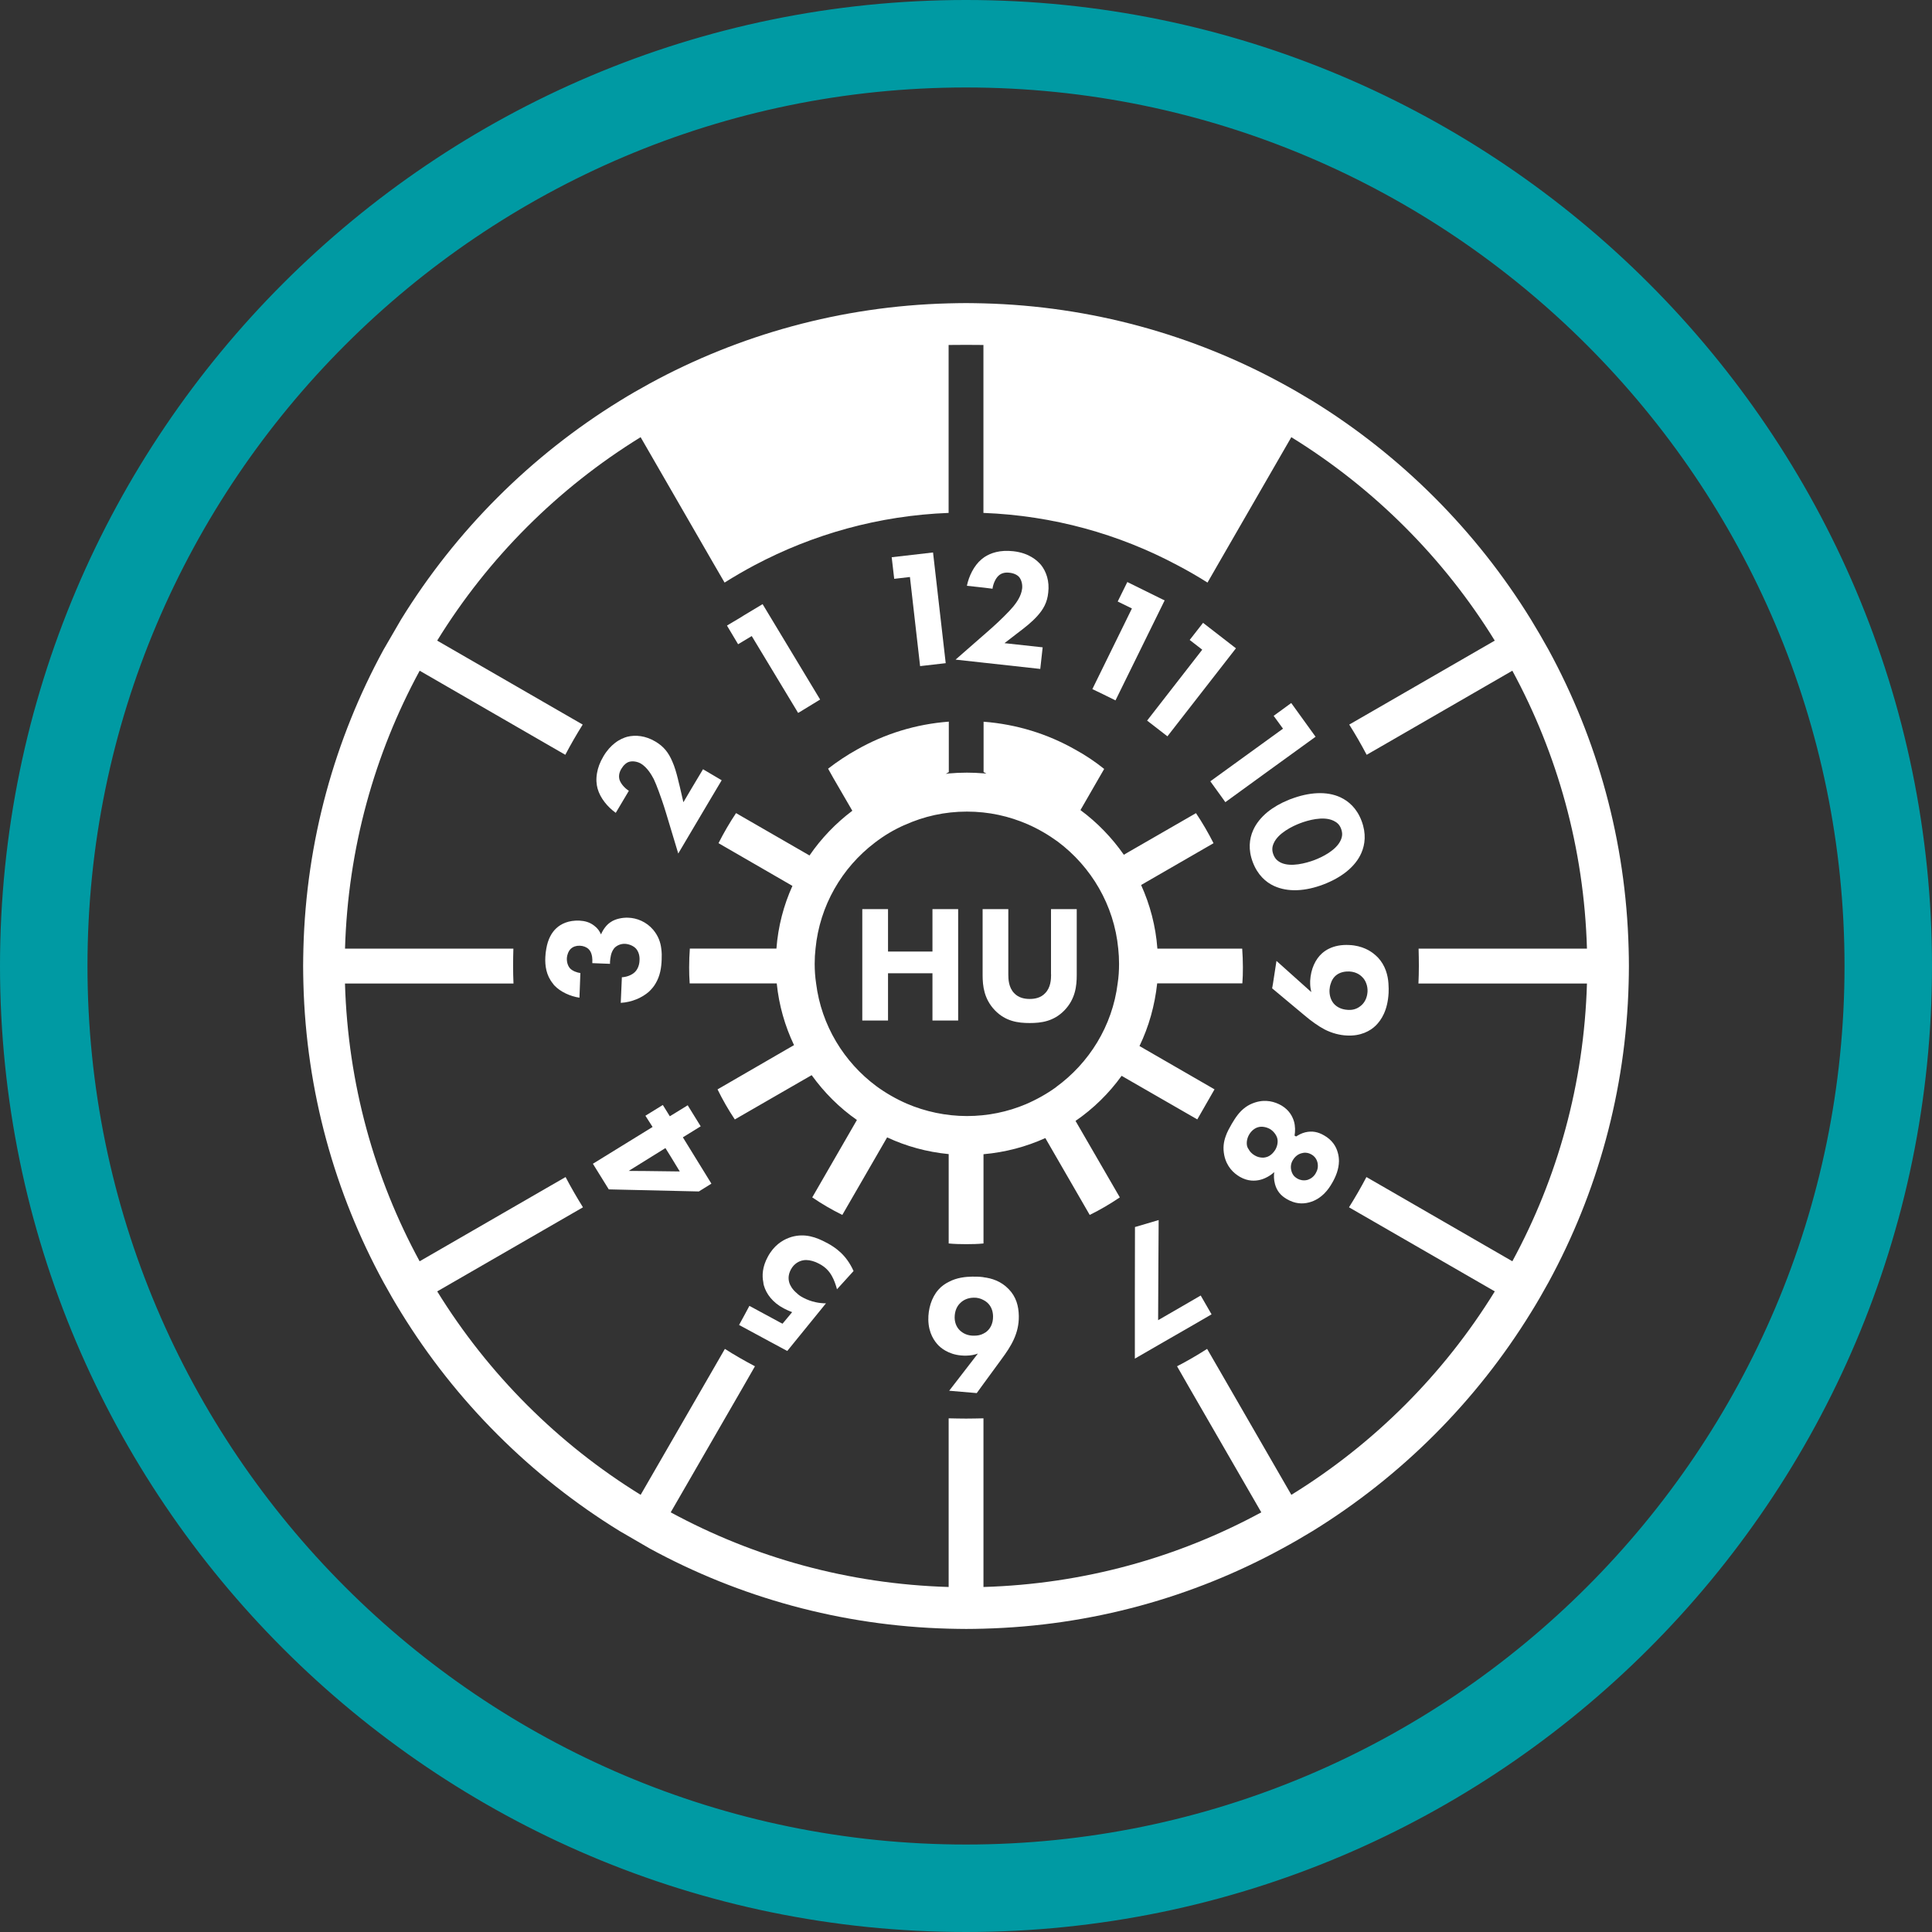 <?xml version="1.0" encoding="UTF-8"?> <svg xmlns="http://www.w3.org/2000/svg" xmlns:xlink="http://www.w3.org/1999/xlink" id="HU" version="1.1" viewBox="0 0 500 500"><rect x="0" y="0" width="500" height="500" fill="#333333" stroke="none"/><defs><style> .st0 { fill: none; } .st1 { clip-path: url(#clippath-1); } .st2 { clip-path: url(#clippath-3); } .st3 { clip-path: url(#clippath-4); } .st4 { clip-path: url(#clippath-2); } .st5 { clip-path: url(#clippath-6); } .st6 { clip-path: url(#clippath-5); } .st7 { fill: #fff; } .st8 { fill: #009aa3; } .st9 { clip-path: url(#clippath); } </style><clipPath id="clippath"><rect class="st0" width="500" height="500"></rect></clipPath><clipPath id="clippath-1"><rect class="st0" width="500" height="500"></rect></clipPath><clipPath id="clippath-2"><rect class="st0" width="500" height="500"></rect></clipPath><clipPath id="clippath-3"><rect class="st0" width="500" height="500"></rect></clipPath><clipPath id="clippath-4"><rect class="st0" width="500" height="500"></rect></clipPath><clipPath id="clippath-5"><rect class="st0" width="500" height="500"></rect></clipPath><clipPath id="clippath-6"><rect class="st0" width="500" height="500"></rect></clipPath></defs><g class="st9"><path class="st8" d="M250,482.2c-128.04,0-232.2-104.16-232.2-232.19S121.96,17.8,250,17.8s232.2,104.16,232.2,232.2-104.16,232.19-232.2,232.19M250,4.84C114.8,4.84,4.84,114.84,4.84,250s109.96,245.16,245.16,245.16,245.16-109.96,245.16-245.16S385.16,4.84,250,4.84"></path><path class="st8" d="M250,500C112.15,500,0,387.85,0,250S112.15,0,250,0s250,112.15,250,250-112.15,250-250,250ZM250,9.68C117.49,9.68,9.68,117.49,9.68,250s107.81,240.32,240.32,240.32,240.32-107.81,240.32-240.32S382.51,9.68,250,9.68ZM250,487.03c-130.7,0-237.04-106.33-237.04-237.04S119.3,12.96,250,12.96s237.04,106.33,237.04,237.04-106.34,237.04-237.04,237.04ZM250,22.64C124.63,22.64,22.64,124.63,22.64,250s101.99,227.36,227.36,227.36,227.36-101.99,227.36-227.36S375.37,22.64,250,22.64Z"></path><path class="st7" d="M273.3,281.37c-2.41,1.73-5.04,3.21-7.82,4.4-4.69,1.98-9.83,3.06-15.24,3.06s-10.78-1.15-15.57-3.21c-2.81-1.23-5.44-2.74-7.86-4.51-8.4-6.24-14.24-15.75-15.6-26.6-.25-1.66-.37-3.35-.37-5.08,0-1.34.07-2.63.22-3.93,1.08-11.14,6.84-20.94,15.31-27.39,2.38-1.84,4.97-3.39,7.75-4.61h.03c4.93-2.23,10.34-3.46,16.07-3.46s10.92,1.19,15.75,3.28c2.78,1.22,5.37,2.74,7.79,4.5,8.65,6.49,14.56,16.4,15.64,27.68.14,1.3.21,2.59.21,3.93,0,1.73-.1,3.42-.36,5.08-1.37,11.03-7.39,20.62-15.97,26.85M321.52,254.52c.11-1.37.14-2.78.14-4.18,0-1.62-.07-3.25-.18-4.83h-21.95c-.43-5.84-1.91-11.39-4.21-16.47l1.19-.69,17.55-10.13c-1.37-2.71-2.88-5.3-4.54-7.78l-17.51,10.09-1.16.68c-3.1-4.43-6.88-8.35-11.23-11.56l4.77-8.28,1.37-2.37c-2.34-1.88-4.86-3.57-7.5-5.01-7.1-4.03-15.14-6.56-23.71-7.21v13.01l.72.42h-.02c-.21-.03-.46-.03-.72-.07-1.4-.11-2.85-.18-4.29-.18-1.59,0-3.17.07-4.72.21l-.76.11.76-.44.03-.03v-13.05c-8.54.64-16.61,3.17-23.71,7.2-2.63,1.45-5.15,3.14-7.53,4.97l1.37,2.45,4.9,8.44c-4.29,3.24-8.04,7.14-11.07,11.56,0,0,0,0,0,.02l-1.47-.85-17.55-10.12c-1.66,2.48-3.17,5.08-4.54,7.78l17.58,10.16,1.55.9s0,0,0,0c-2.27,5.01-3.71,10.49-4.14,16.22h-22.41c-.11,1.58-.18,3.21-.18,4.83,0,1.4.04,2.81.14,4.18h22.53c.57,5.66,2.12,11.03,4.47,15.97,0,0,0,0,0,.01l-1.92,1.1-17.87,10.35c1.33,2.71,2.81,5.3,4.47,7.78l17.88-10.31,2.01-1.15s0,0,0,0c3.25,4.51,7.17,8.43,11.71,11.6l-11.56,20.03c2.49,1.7,5.08,3.21,7.78,4.54l11.6-20.07c4.91,2.3,10.28,3.78,15.93,4.33v23.13c1.48.14,2.99.18,4.51.18s3.03-.03,4.5-.18v-23.1c5.66-.5,11.07-1.94,16-4.18l11.49,19.89c2.71-1.33,5.3-2.85,7.79-4.54l-11.46-19.79c4.62-3.17,8.65-7.13,11.93-11.67l1.74,1.01,17.84,10.27,4.46-7.78-17.8-10.27-1.62-.94c2.42-5.01,3.96-10.49,4.58-16.22h22.05Z"></path></g><polygon class="st7" points="235.49 149.33 238.12 172.39 244.75 171.63 241.47 142.98 230.77 144.21 231.42 149.8 235.49 149.33"></polygon><g class="st1"><path class="st7" d="M254.77,171.53l14.45,1.59.62-5.59-9.88-1.08,3.32-2.56c2.05-1.55,3.71-2.85,5.15-4.44,1.59-1.76,2.6-3.53,2.85-6.09.36-2.95-.5-5.44-1.88-7.17-.94-1.08-2.99-3.06-7.13-3.53-3.53-.4-5.91.47-7.5,1.51-.07.07-.18.14-.25.19-.18.14-.37.28-.51.39-1.98,1.66-3.28,4.4-3.78,6.85l4.29.47.25.03,2.09.26c.14-1.12.72-2.64,1.62-3.42.62-.54,1.48-.87,2.74-.72,1.12.11,2.02.54,2.52,1.11.61.72.9,1.88.79,2.96-.21,1.98-1.51,3.71-2.27,4.65-1.04,1.29-3.64,3.82-5.34,5.34l-2.16,1.91-.25.21-7.21,6.31,7.21.79.25.04Z"></path></g><polygon class="st7" points="285.41 179.64 286.2 180.03 288.69 181.26 301.41 155.38 300.65 155.02 299.86 154.63 291.75 150.63 289.26 155.67 292.94 157.47 282.7 178.34 285.41 179.64"></polygon><polygon class="st7" points="302.13 190.56 319.86 167.78 311.35 161.19 307.89 165.62 311.14 168.14 296.87 186.49 302.13 190.56"></polygon><polygon class="st7" points="313.23 202.2 316.33 206.49 317.12 207.6 327.64 199.96 340.47 190.67 334.17 181.94 329.62 185.26 332.04 188.58 313.23 202.2"></polygon><g class="st4"><path class="st7" d="M345.09,212.39c.97.47,1.59,1.04,1.98,2.09.4,1.08.36,1.91-.07,2.92-1.19,2.7-4.94,4.47-6.85,5.19-2.13.79-6.05,1.88-8.61.69-.97-.47-1.59-1.08-1.99-2.13-.39-1.04-.36-1.91.07-2.88,1.12-2.63,4.79-4.44,6.88-5.23,1.91-.72,5.91-1.91,8.58-.65M333.48,207.02c-2.06.83-3.89,1.88-5.44,3.13-1.66,1.37-2.96,2.95-3.75,4.76-.97,2.2-1.3,4.97-.07,8.22,1.26,3.31,3.38,5.19,5.51,6.16,3.61,1.66,8.14,1.37,12.76-.39,4.65-1.77,8.29-4.58,9.84-8.18.94-2.16,1.3-4.97.04-8.29-1.23-3.25-3.32-5.08-5.48-6.09-3.56-1.65-8.14-1.33-12.79.44-.22.07-.43.14-.62.25"></path><path class="st7" d="M352.44,260.07c-1.04.97-2.2,1.37-3.56,1.29-1.99-.1-3.1-.94-3.72-1.65-.72-.87-1.15-2.09-1.08-3.57.03-.54.14-1.11.33-1.62.21-.69.54-1.3,1.04-1.81.79-.79,1.98-1.36,3.78-1.29,1.98.11,3.06,1.11,3.56,1.7.33.39.62.87.8,1.4.25.65.36,1.37.33,2.12-.11,1.7-.8,2.78-1.48,3.43M356.58,247.78c-.54-.54-1.55-1.52-3.25-2.27-1.08-.47-2.45-.87-4.14-.94-2.09-.11-3.82.25-5.23.94-.69.32-1.29.75-1.83,1.22-1.69,1.52-2.89,4-3.06,7.1v.69c0,.72.11,1.44.29,2.23l-2.49-2.23-6.52-5.84-.9,5.84-.22,1.26,8.37,6.99c1.69,1.44,3.6,2.81,5.19,3.64,1.87.97,3.96,1.51,5.8,1.58,3.56.19,6.02-1.18,7.43-2.55,1.47-1.45,3.1-3.93,3.35-8.47.03-.69.03-1.55-.04-2.45-.14-2.12-.79-4.65-2.74-6.74"></path><path class="st7" d="M335.75,305.01c-.43-.25-.79-.54-1.04-.9-.25-.36-.43-.76-.54-1.26-.22-.97-.04-1.88.43-2.63.54-.9,1.29-1.48,2.12-1.73.65-.21,1.62-.32,2.67.28.83.47,1.37,1.19,1.59,2.16.21,1.05,0,1.91-.47,2.7-.5.9-1.3,1.45-2.05,1.7-.25.07-.79.21-1.48.11-.4-.07-.79-.18-1.23-.43M324.73,299.03c-.73-.43-1.3-1.01-1.59-1.62-.21-.26-.32-.55-.4-.83-.21-.97.03-2.09.54-2.95.5-.87,1.33-1.63,2.31-1.91,1.01-.29,2.16-.03,3.06.46.87.51,1.66,1.48,1.91,2.42.21.83.07,1.91-.47,2.88-.58.97-1.41,1.73-2.35,1.98-.25.07-.57.14-.86.14-.69,0-1.44-.14-2.16-.58M342.67,293.84c-1.55-.9-3.06-1.22-4.86-.8-1.01.25-1.76.69-2.38,1.08l-.4-.22c.21-1.15.18-2.52-.14-3.64-.36-1.22-1.15-2.92-3.28-4.18-1.66-.94-4-1.66-6.81-.76-.97.32-1.77.72-2.45,1.22-1.66,1.19-2.66,2.78-3.6,4.36-.58,1.01-1.15,2.02-1.52,3.1-.54,1.48-.79,3.06-.39,5.01.62,2.92,2.38,4.58,4.03,5.55,2.13,1.23,4,1.08,5.22.79,1.33-.32,2.71-1.11,3.68-2.01-.11.79-.14,1.91.21,3.17.51,1.8,1.55,2.95,3.06,3.82,2.09,1.23,4.04,1.3,5.69.87,1.7-.43,3.03-1.33,4.08-2.41.79-.79,1.4-1.7,1.94-2.63.97-1.66,1.73-3.57,1.77-5.62,0-.73-.07-1.45-.29-2.2-.43-1.66-1.48-3.32-3.57-4.51"></path></g><polygon class="st7" points="306.02 338.02 299.72 341.66 299.79 327.25 299.86 315.75 294.13 317.44 293.73 317.55 293.7 334.71 293.7 351.61 301.01 347.39 308.83 342.89 313.55 340.15 310.74 335.28 306.02 338.02"></polygon><g class="st2"><path class="st7" d="M255.6,344.37c-.32.33-.69.57-1.08.76-.72.39-1.52.54-2.38.54-1.11.03-2.37-.22-3.49-1.15-.83-.69-1.55-1.81-1.59-3.5,0-1.87.69-3.09,1.48-3.82.58-.58,1.69-1.33,3.42-1.36.97-.04,1.84.21,2.56.61.36.18.69.4.97.65,1.08.97,1.48,2.23,1.51,3.56.03,1.99-.83,3.18-1.41,3.72M254.52,330.53c-1.04-.14-2.02-.14-2.88-.14-1.77.03-4.03.25-6.12,1.37-.94.47-1.88,1.11-2.67,2.02-1.84,2.09-2.64,5.05-2.6,7.79.07,3.5,1.59,5.55,2.63,6.63.61.61,1.47,1.26,2.63,1.77,1.19.54,2.7.9,4.54.87,1.26-.03,2.17-.22,3.03-.54l-7.43,9.62,7.13.61,1.73-2.38,4.72-6.45c2.41-3.28,4.51-6.56,4.44-11.13-.04-2.56-.69-4.98-2.63-6.96-1.98-2.05-4.37-2.81-6.53-3.06"></path><path class="st7" d="M213.94,321.63s-.03-.03-.07-.03c-2.6-1.4-5.55-2.49-9.05-1.48-.21.08-.43.15-.64.22-1.73.64-3.93,2.01-5.48,4.93-1.4,2.56-1.52,4.86-1.15,6.6,0,.29.07.54.14.8.62,2.19,2.27,4.43,5.15,5.94.29.14.62.32.94.46.44.19.83.37,1.23.51l-2.49,2.99-.58-.29-7.93-4.29-.07-.03-1.08,2.02-1.59,2.92,7.86,4.25,4.61,2.48,10.02-12.33c-1.62,0-3.75-.32-5.91-1.47-.62-.32-1.16-.69-1.55-1.08-1.37-1.12-1.8-2.2-1.94-2.53-.32-.87-.51-2.12.32-3.68.79-1.48,2.09-2.2,3.21-2.38.97-.18,2.05.03,3.1.43.36.14.72.33,1.08.51,1.52.79,2.56,1.91,3.24,3.17.54.94,1.01,2.27,1.3,3.39l4.29-4.72c-1.88-4.18-4.57-6.02-6.95-7.32"></path></g><path class="st7" d="M167.1,303.06l-4.4-.03,9.51-5.91,1.37,2.2,2.34,3.85-8.82-.11ZM176.72,294.34l4.62-2.85-3.21-5.19-.14-.26-4.64,2.85-1.81-2.92-4.51,2.78,1.84,2.88v.04l-15.43,9.51,4.11,6.63,1.26.03,22.05.51,3.25-2.02-5.95-9.66-1.44-2.34Z"></path><g class="st3"><path class="st7" d="M153.29,249.26l4.58.18v-.54c.07-.94.22-2.38,1.01-3.39,0-.03.03-.07.07-.1.57-.65,1.58-1.19,2.81-1.15,1.12.07,2.24.57,2.85,1.26l.03.04c.62.72.94,1.8.87,2.95-.03,1.37-.57,2.49-1.29,3.14-.8.75-2.16,1.22-3.28,1.26l-.07,1.62-.22,5.01c2.92-.18,5.52-1.34,7.28-2.88.72-.69,1.3-1.37,1.73-2.13,1.19-1.98,1.51-4.14,1.58-6.19.04-.87.04-1.84-.1-2.81-.18-1.62-.76-3.31-2.09-4.9-1.77-2.09-4.25-3.06-6.45-3.13-1.55-.07-3.39.32-4.58,1.15-1.11.72-1.98,1.98-2.48,3.17-.36-.83-.87-1.59-1.73-2.23-1.19-.94-2.45-1.26-3.89-1.34-2.78-.1-4.72.83-5.95,1.98-1.22,1.12-2.19,2.88-2.59,5.3-.14.69-.21,1.4-.25,2.16-.11,2.2.22,4.72,1.95,6.84.14.22.29.4.47.58,1.48,1.55,4,2.74,6.41,3.09l.14-3.68.1-2.7c-.9-.11-2.01-.54-2.63-1.16-.54-.57-.9-1.51-.87-2.63.07-1.08.47-1.94.97-2.45.03-.03.07-.07.1-.07.54-.51,1.34-.79,2.27-.76.9.03,1.63.33,2.17.76.14.14.28.29.4.44.72.97.72,2.52.68,2.92v.39Z"></path><path class="st7" d="M159.35,210.38l3.32-5.59.07-.14c-.94-.58-2.05-1.73-2.41-2.85-.22-.8-.18-1.73.46-2.81.58-.97,1.3-1.62,2.05-1.84.9-.25,2.09-.07,3.03.47,1.69,1.04,2.74,2.92,3.32,4,.72,1.47,1.94,4.9,2.63,7.02l.54,1.73,3.17,10.52,3.82-6.46,4.61-7.78,2.81-4.72-4.83-2.85-2.85,4.76-2.23,3.78-.94-4.07c-.14-.62-.29-1.22-.44-1.77v-.04c-.43-1.73-.86-3.27-1.51-4.72-.94-2.19-2.16-3.82-4.36-5.11-2.55-1.52-5.15-1.77-7.31-1.23-.76.22-1.94.65-3.17,1.62-.98.76-2.02,1.84-2.96,3.43-.94,1.58-1.44,3.02-1.66,4.32-.29,1.62-.15,2.95.14,4.03.69,2.49,2.63,4.8,4.69,6.27"></path></g><polygon class="st7" points="194.55 164.61 206.12 183.78 206.55 184.5 206.88 184.32 212.25 181.04 197.36 156.35 192.43 159.31 192.1 159.53 188.14 161.9 191.02 166.73 194.55 164.61"></polygon><g class="st6"><path class="st7" d="M391.4,326.42l-32.65-18.85-5.12-2.95c-1.4,2.67-2.92,5.3-4.51,7.83l5.12,2.95,32.61,18.81c-13.19,21.41-31.25,39.46-52.65,52.65l-18.84-32.65-2.96-5.12c-2.52,1.62-5.12,3.13-7.78,4.5l2.95,5.15,18.85,32.65c-21.52,11.68-45.94,18.56-71.9,19.32v-43.65c-1.47.03-2.99.07-4.5.07s-3.02-.04-4.51-.07v43.65c-25.98-.76-50.42-7.64-71.93-19.32l18.85-32.65,2.95-5.15c-2.67-1.41-5.26-2.88-7.78-4.5l-2.95,5.12-18.85,32.65c-21.4-13.19-39.46-31.28-52.65-52.65l32.61-18.81,5.11-2.95c-1.58-2.53-3.1-5.16-4.5-7.83l-5.12,2.95-32.65,18.85c-11.68-21.48-18.56-45.91-19.32-71.89h43.61c-.07-1.52-.1-3.07-.1-4.62s.03-2.96.07-4.4h-43.57c.76-25.98,7.64-50.42,19.32-71.93l32.57,18.81,5.12,2.95c1.4-2.67,2.92-5.3,4.5-7.82l-5.12-2.95-32.54-18.78c13.19-21.41,31.25-39.46,52.65-52.65l18.78,32.55,2.95,5.08c2.53-1.59,5.12-3.1,7.78-4.51,15.1-8,32.11-12.83,50.2-13.52v-43.46c1.52,0,2.99-.03,4.51-.03s2.99.03,4.5.03v43.46c18.06.69,35.1,5.48,50.17,13.52,2.67,1.4,5.3,2.92,7.82,4.51l2.92-5.08,18.77-32.55c21.37,13.19,39.46,31.25,52.65,52.65l-32.54,18.78-5.12,2.95c1.59,2.52,3.1,5.15,4.51,7.82l5.12-2.95,32.58-18.81c11.67,21.52,18.56,45.95,19.31,71.93h-43.57c.04,1.44.07,2.92.07,4.4,0,1.55-.04,3.1-.11,4.62h43.61c-.76,25.98-7.64,50.42-19.31,71.89M421.49,245.51c-.72-27.93-8.14-54.24-20.72-77.34-1.48-2.67-2.99-5.27-4.55-7.82-14.16-22.99-33.59-42.45-56.58-56.61-2.55-1.55-5.15-3.06-7.82-4.51-23.06-12.57-49.37-20-77.3-20.72-1.51-.03-2.99-.07-4.5-.07s-2.99.04-4.51.07c-27.93.72-54.24,8.15-77.33,20.72-2.63,1.45-5.27,2.95-7.82,4.54-22.99,14.16-42.42,33.59-56.58,56.58l-4.54,7.82c-12.58,23.1-20,49.41-20.72,77.34-.03,1.52-.07,2.99-.07,4.51s.04,2.99.07,4.51c.72,27.89,8.14,54.2,20.72,77.3,1.44,2.63,2.96,5.27,4.54,7.82,14.16,23.03,33.58,42.42,56.58,56.58l7.82,4.54c23.1,12.58,49.41,20,77.33,20.73,1.52.03,2.99.07,4.51.07s2.99-.03,4.5-.07c27.93-.72,54.24-8.14,77.3-20.73,2.67-1.44,5.27-2.95,7.82-4.5,22.99-14.16,42.42-33.59,56.58-56.61,1.59-2.55,3.1-5.19,4.55-7.82,12.57-23.1,20-49.41,20.72-77.3.04-1.52.07-2.99.07-4.51s-.03-2.99-.07-4.51"></path></g><polygon class="st7" points="241.32 246.26 229.82 246.26 229.82 235.28 223.16 235.28 223.16 264.11 229.82 264.11 229.82 251.88 241.32 251.88 241.32 264.11 247.97 264.11 247.97 235.28 241.32 235.28 241.32 246.26"></polygon><g class="st5"><path class="st7" d="M272.02,252.18c0,1.25-.08,3.37-1.52,4.84-1.16,1.26-2.76,1.51-4.01,1.51s-2.86-.25-4.03-1.51c-1.42-1.47-1.51-3.58-1.51-4.84v-16.9h-6.65v17.07c0,2.77.35,6.18,3.19,9.13,2.77,2.85,5.96,3.28,8.99,3.28s6.22-.43,8.99-3.28c2.85-2.95,3.19-6.35,3.19-9.13v-17.07h-6.66v16.9Z"></path></g></svg> 